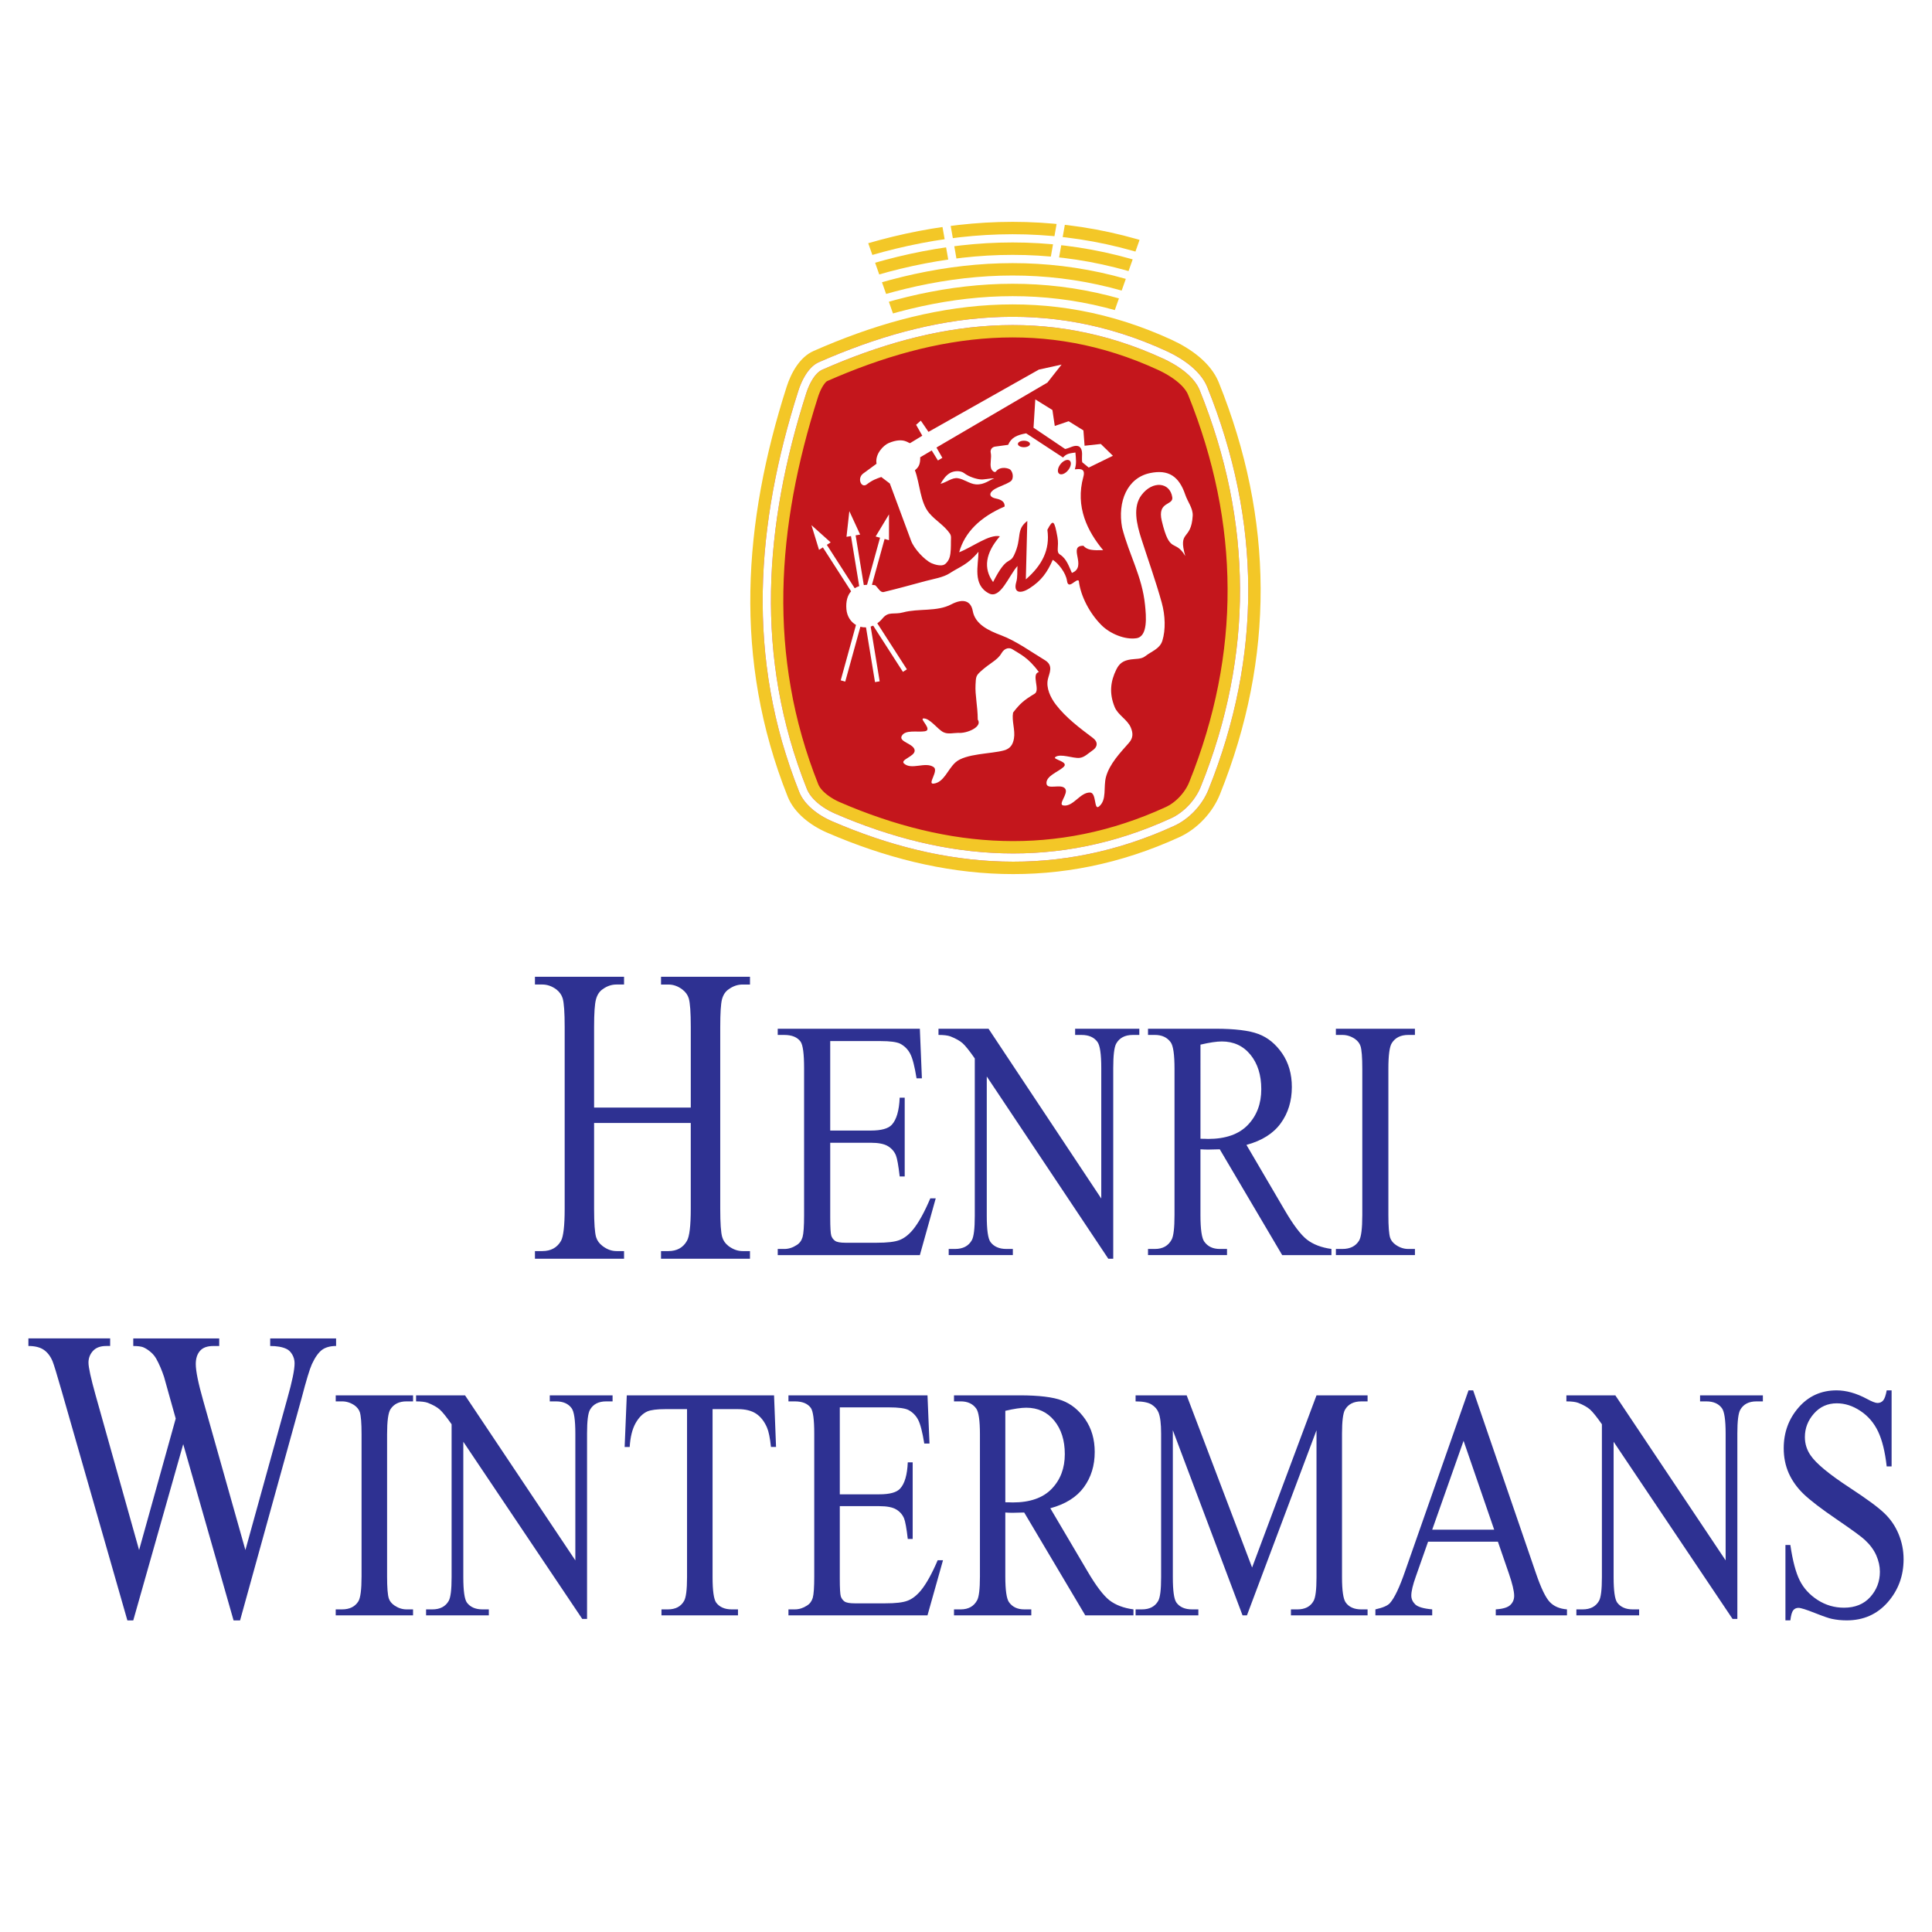 <?xml version="1.0" encoding="utf-8"?>
<!-- Generator: Adobe Illustrator 13.0.0, SVG Export Plug-In . SVG Version: 6.00 Build 14948)  -->
<!DOCTYPE svg PUBLIC "-//W3C//DTD SVG 1.0//EN" "http://www.w3.org/TR/2001/REC-SVG-20010904/DTD/svg10.dtd">
<svg version="1.0" id="Layer_1" xmlns="http://www.w3.org/2000/svg" xmlns:xlink="http://www.w3.org/1999/xlink" x="0px" y="0px"
	 width="192.756px" height="192.756px" viewBox="0 0 192.756 192.756" enable-background="new 0 0 192.756 192.756"
	 xml:space="preserve">
<g>
	<polygon fill-rule="evenodd" clip-rule="evenodd" fill="#FFFFFF" points="0,0 192.756,0 192.756,192.756 0,192.756 0,0 	"/>
	<path fill-rule="evenodd" clip-rule="evenodd" fill="#C4161C" d="M81.57,35.523c11.32-4.999,23.015-6.603,34.973-1.096
		c1.88,0.865,3.83,2.246,4.604,4.166c5.381,13.337,5.484,26.873,0.109,40.235c-0.714,1.774-2.208,3.37-3.946,4.167
		c-11.578,5.302-23.147,4.438-34.425-0.439c-1.591-0.688-3.195-1.898-3.837-3.508c-5.362-13.444-4.325-26.833-0.11-40.016
		C79.384,37.64,80.233,36.114,81.57,35.523L81.57,35.523z"/>
	<path fill-rule="evenodd" clip-rule="evenodd" fill="#F3C727" d="M87.035,25.435l1.069-0.299l1.259-0.321l1.265-0.291l1.272-0.261
		l1.281-0.231l1.067-0.164l-0.215-1.217l-1.056,0.162l-1.311,0.236l-1.3,0.266l-1.294,0.298l-1.286,0.328l-1.162,0.325
		L87.035,25.435L87.035,25.435z M95.065,23.76l0.702-0.089l1.302-0.13l1.312-0.095l1.319-0.057l1.322-0.02l1.329,0.019l1.333,0.06
		l1.339,0.099l0.179,0.019l0.215-1.219l-0.283-0.03l-1.376-0.102l-1.37-0.061l-1.365-0.02l-1.358,0.02l-1.354,0.059l-1.347,0.098
		l-1.335,0.133l-0.778,0.098L95.065,23.76L95.065,23.76z M106.023,23.654l0.341,0.036l1.344,0.183l1.348,0.227l1.349,0.271
		l1.35,0.316l1.348,0.36l0.18,0.054l0.411-1.167l-0.253-0.076l-1.386-0.371l-1.387-0.325l-1.387-0.279l-1.386-0.233l-1.382-0.188
		l-0.274-0.029L106.023,23.654L106.023,23.654z"/>
	<path fill-rule="evenodd" clip-rule="evenodd" fill="#F3C727" d="M87.721,27.381l0.914-0.256l1.213-0.309l1.218-0.28l1.224-0.251
		l1.23-0.221l1.086-0.167l-0.214-1.217l-1.075,0.165l-1.26,0.227l-1.252,0.257l-1.247,0.287l-1.241,0.316l-1.007,0.281
		L87.721,27.381L87.721,27.381z M95.423,25.79l0.576-0.073l1.247-0.125l1.254-0.091l1.26-0.055l1.263-0.018l1.269,0.018l1.271,0.056
		l1.276,0.095l0.005,0l0.215-1.22l-0.109-0.012l-1.313-0.097l-1.309-0.059l-1.305-0.019l-1.299,0.019l-1.295,0.056l-1.289,0.093
		l-1.28,0.128l-0.651,0.082L95.423,25.79L95.423,25.79z M105.665,25.686l0.452,0.048l1.28,0.175l1.284,0.216l1.285,0.259
		l1.286,0.301l1.286,0.344l0.057,0.018l0.412-1.167l-0.131-0.039l-1.323-0.354l-1.324-0.31l-1.324-0.266l-1.321-0.223l-1.318-0.18
		l-0.386-0.041L105.665,25.686L105.665,25.686z"/>
	<polygon fill-rule="evenodd" clip-rule="evenodd" fill="#F3C727" points="88.407,29.327 89.166,29.115 90.333,28.818 
		91.503,28.548 92.678,28.308 93.857,28.096 95.042,27.914 96.23,27.763 97.422,27.644 98.618,27.558 99.82,27.505 101.023,27.488 
		102.23,27.505 103.44,27.559 104.654,27.649 105.869,27.777 107.087,27.944 108.308,28.149 109.529,28.396 110.752,28.681 
		111.91,28.991 112.322,27.823 112.313,27.82 111.053,27.483 109.792,27.188 108.531,26.935 107.273,26.723 106.018,26.551 
		104.765,26.419 103.514,26.326 102.267,26.27 101.023,26.252 99.784,26.271 98.547,26.324 97.316,26.414 96.091,26.536 
		94.871,26.69 93.655,26.877 92.445,27.095 91.241,27.341 90.042,27.617 88.848,27.921 87.995,28.16 88.407,29.327 	"/>
	<polygon fill-rule="evenodd" clip-rule="evenodd" fill="#F3C727" points="89.092,31.273 89.697,31.104 90.818,30.819 91.94,30.561 
		93.067,30.33 94.196,30.126 95.328,29.953 96.462,29.809 97.599,29.696 98.737,29.613 99.88,29.564 101.023,29.547 102.17,29.563 
		103.318,29.614 104.469,29.7 105.622,29.822 106.777,29.979 107.934,30.174 109.092,30.407 110.251,30.679 111.225,30.938 
		111.636,29.77 110.552,29.48 109.354,29.2 108.157,28.959 106.963,28.758 105.771,28.595 104.58,28.47 103.392,28.381 
		102.206,28.329 101.023,28.312 99.844,28.329 98.666,28.38 97.493,28.465 96.323,28.582 95.156,28.729 93.993,28.908 
		92.834,29.117 91.678,29.353 90.527,29.619 89.378,29.911 88.681,30.105 89.092,31.273 	"/>
	<path fill-rule="evenodd" clip-rule="evenodd" fill="#2E3192" d="M59.275,110.504h9.644v-8.051c0-1.438-0.068-2.387-0.199-2.84
		c-0.104-0.348-0.318-0.645-0.643-0.893c-0.438-0.332-0.904-0.494-1.395-0.494h-0.731v-0.773h8.875v0.773H74.09
		c-0.486,0-0.951,0.154-1.39,0.475c-0.329,0.219-0.548,0.559-0.668,1.004c-0.115,0.453-0.173,1.367-0.173,2.748v18.156
		c0,1.422,0.062,2.365,0.198,2.818c0.1,0.346,0.309,0.643,0.627,0.891c0.449,0.334,0.919,0.504,1.405,0.504h0.736v0.764h-8.875
		v-0.764h0.731c0.846,0,1.468-0.34,1.854-1.02c0.256-0.439,0.382-1.51,0.382-3.193v-8.568h-9.644v8.568
		c0,1.422,0.068,2.365,0.199,2.818c0.105,0.346,0.319,0.643,0.648,0.891c0.439,0.334,0.898,0.504,1.39,0.504h0.752v0.764h-8.891
		v-0.764h0.731c0.857,0,1.479-0.34,1.87-1.02c0.24-0.439,0.365-1.51,0.365-3.193v-18.156c0-1.438-0.067-2.387-0.198-2.84
		c-0.104-0.348-0.313-0.645-0.627-0.893c-0.449-0.332-0.919-0.494-1.41-0.494h-0.731v-0.773h8.891v0.773h-0.752
		c-0.491,0-0.951,0.154-1.39,0.475c-0.319,0.219-0.538,0.559-0.658,1.004c-0.126,0.453-0.189,1.367-0.189,2.748V110.504
		L59.275,110.504z"/>
	<path fill-rule="evenodd" clip-rule="evenodd" fill="#2E3192" d="M82.831,103.869v8.926h4.042c1.051,0,1.75-0.193,2.102-0.578
		c0.473-0.514,0.732-1.412,0.788-2.701h0.5v7.861h-0.5c-0.125-1.098-0.255-1.803-0.38-2.115c-0.162-0.385-0.431-0.693-0.801-0.914
		c-0.371-0.223-0.94-0.336-1.708-0.336h-4.042v7.447c0,1,0.037,1.609,0.106,1.826c0.074,0.215,0.199,0.385,0.38,0.516
		c0.18,0.125,0.528,0.188,1.033,0.188h3.121c1.037,0,1.796-0.084,2.264-0.266c0.472-0.178,0.922-0.523,1.357-1.047
		c0.56-0.688,1.134-1.729,1.723-3.115h0.542l-1.583,5.662h-14.18v-0.613h0.652c0.431,0,0.843-0.131,1.232-0.387
		c0.292-0.176,0.486-0.443,0.592-0.797c0.102-0.357,0.153-1.086,0.153-2.182V106.57c0-1.432-0.116-2.312-0.352-2.648
		c-0.324-0.443-0.866-0.666-1.626-0.666h-0.652v-0.619h14.18l0.204,4.945h-0.533c-0.19-1.188-0.398-2-0.63-2.443
		c-0.231-0.445-0.569-0.785-1.023-1.02c-0.361-0.164-1-0.25-1.913-0.25H82.831L82.831,103.869z M93.634,102.637h4.992l11.248,16.941
		v-13.025c0-1.387-0.13-2.256-0.38-2.598c-0.338-0.465-0.865-0.699-1.588-0.699h-0.64v-0.619h6.404v0.619h-0.652
		c-0.778,0-1.329,0.291-1.653,0.863c-0.199,0.359-0.297,1.166-0.297,2.434v19.033h-0.49L98.45,107.4v13.912
		c0,1.387,0.12,2.25,0.365,2.598c0.343,0.465,0.876,0.699,1.589,0.699h0.648v0.613h-6.4v-0.613h0.634
		c0.788,0,1.343-0.291,1.672-0.871c0.199-0.352,0.296-1.164,0.296-2.426v-15.709c-0.533-0.768-0.94-1.273-1.213-1.518
		c-0.278-0.244-0.681-0.471-1.213-0.682c-0.264-0.098-0.663-0.148-1.195-0.148V102.637L93.634,102.637z M132.838,125.223h-4.913
		l-6.229-10.557c-0.458,0.018-0.833,0.027-1.125,0.027c-0.116,0-0.241,0-0.38-0.006c-0.135-0.004-0.273-0.01-0.422-0.021v6.561
		c0,1.422,0.13,2.303,0.38,2.648c0.348,0.49,0.861,0.734,1.547,0.734h0.723v0.613h-7.882v-0.613h0.69
		c0.777,0,1.333-0.312,1.667-0.934c0.189-0.346,0.287-1.166,0.287-2.449v-14.594c0-1.422-0.13-2.303-0.38-2.643
		c-0.353-0.49-0.88-0.734-1.574-0.734h-0.69v-0.619h6.701c1.954,0,3.395,0.176,4.32,0.529c0.926,0.346,1.713,0.988,2.361,1.926
		c0.645,0.943,0.968,2.059,0.968,3.361c0,1.387-0.365,2.592-1.106,3.615c-0.736,1.018-1.875,1.738-3.423,2.16l3.798,6.48
		c0.866,1.49,1.616,2.479,2.236,2.967c0.626,0.484,1.441,0.797,2.445,0.934V125.223L132.838,125.223z M119.77,113.613
		c0.177,0,0.325,0,0.449,0.006c0.125,0.006,0.232,0.012,0.311,0.012c1.755,0,3.08-0.467,3.969-1.398
		c0.894-0.932,1.339-2.121,1.339-3.564c0-1.41-0.361-2.559-1.079-3.439s-1.672-1.324-2.857-1.324c-0.523,0-1.232,0.107-2.131,0.318
		V113.613L119.77,113.613z M141.169,124.609v0.613h-7.887v-0.613h0.653c0.759,0,1.311-0.273,1.653-0.82
		c0.218-0.352,0.329-1.209,0.329-2.562v-14.594c0-1.143-0.061-1.898-0.177-2.262c-0.093-0.279-0.277-0.518-0.556-0.717
		c-0.397-0.268-0.815-0.398-1.25-0.398h-0.653v-0.619h7.887v0.619h-0.667c-0.75,0-1.297,0.273-1.639,0.812
		c-0.228,0.359-0.343,1.211-0.343,2.564v14.594c0,1.143,0.06,1.898,0.176,2.262c0.093,0.279,0.282,0.518,0.569,0.717
		c0.389,0.268,0.801,0.404,1.236,0.404H141.169L141.169,124.609z"/>
	<path fill-rule="evenodd" clip-rule="evenodd" fill="#2E3192" d="M33.532,133.533v0.756c-0.571,0-1.037,0.125-1.397,0.381
		c-0.354,0.264-0.699,0.74-1.02,1.439c-0.216,0.479-0.56,1.605-1.026,3.393l-6.137,22.164h-0.649l-5.023-17.582l-4.984,17.582
		h-0.588L6.167,138.83c-0.487-1.703-0.798-2.713-0.926-3.025c-0.216-0.512-0.515-0.893-0.887-1.143
		c-0.372-0.248-0.881-0.373-1.52-0.373v-0.756h8.156v0.756h-0.388c-0.577,0-1.014,0.158-1.319,0.484
		c-0.3,0.326-0.455,0.721-0.455,1.176c0,0.471,0.238,1.564,0.715,3.268l4.335,15.43l3.654-13.117l-0.649-2.312l-0.516-1.848
		c-0.227-0.678-0.482-1.273-0.765-1.785c-0.144-0.256-0.316-0.471-0.521-0.65c-0.272-0.244-0.543-0.416-0.809-0.527
		c-0.211-0.076-0.533-0.117-0.976-0.117v-0.756h8.576v0.756h-0.587c-0.604,0-1.048,0.158-1.33,0.484
		c-0.283,0.326-0.422,0.762-0.422,1.314c0,0.693,0.244,1.898,0.732,3.615l4.219,14.943l4.192-15.145
		c0.476-1.684,0.715-2.84,0.715-3.49c0-0.311-0.078-0.602-0.233-0.871c-0.161-0.271-0.355-0.465-0.593-0.568
		c-0.41-0.193-0.948-0.283-1.608-0.283v-0.756H33.532L33.532,133.533z"/>
	<path fill-rule="evenodd" clip-rule="evenodd" fill="#2E3192" d="M41.21,160.568v0.596h-7.715v-0.596h0.638
		c0.744,0,1.283-0.266,1.618-0.797c0.213-0.342,0.322-1.176,0.322-2.49v-14.184c0-1.109-0.059-1.846-0.172-2.199
		c-0.09-0.27-0.271-0.502-0.543-0.695c-0.39-0.26-0.797-0.387-1.224-0.387h-0.638v-0.602h7.715v0.602h-0.652
		c-0.734,0-1.269,0.266-1.604,0.789c-0.222,0.35-0.335,1.178-0.335,2.492v14.184c0,1.109,0.059,1.844,0.172,2.197
		c0.09,0.271,0.277,0.504,0.557,0.697c0.38,0.26,0.784,0.393,1.21,0.393H41.21L41.21,160.568z M41.514,139.215h4.884l11.004,16.463
		v-12.656c0-1.35-0.127-2.195-0.372-2.525c-0.331-0.453-0.847-0.68-1.554-0.68h-0.625v-0.602h6.266v0.602h-0.639
		c-0.762,0-1.301,0.281-1.618,0.84c-0.195,0.348-0.29,1.133-0.29,2.365v18.496h-0.48l-11.865-17.674v13.52
		c0,1.348,0.118,2.188,0.357,2.525c0.336,0.451,0.856,0.68,1.555,0.68h0.634v0.596H42.51v-0.596h0.621
		c0.77,0,1.313-0.283,1.635-0.846c0.195-0.344,0.29-1.133,0.29-2.359v-15.266c-0.521-0.746-0.919-1.236-1.188-1.475
		c-0.271-0.238-0.666-0.459-1.187-0.664c-0.258-0.094-0.648-0.143-1.169-0.143V139.215L41.514,139.215z M77.227,139.215l0.199,5.148
		h-0.507c-0.095-0.906-0.227-1.553-0.399-1.945c-0.271-0.623-0.639-1.082-1.092-1.381c-0.458-0.299-1.055-0.447-1.798-0.447h-2.537
		v16.773c0,1.348,0.122,2.188,0.357,2.525c0.335,0.451,0.856,0.68,1.554,0.68h0.625v0.596h-7.634v-0.596h0.639
		c0.761,0,1.3-0.283,1.617-0.846c0.195-0.344,0.295-1.133,0.295-2.359V140.59h-2.166c-0.837,0-1.436,0.078-1.79,0.227
		c-0.461,0.205-0.856,0.602-1.182,1.182c-0.326,0.586-0.521,1.371-0.584,2.365h-0.503l0.213-5.148H77.227L77.227,139.215z
		 M83.787,140.414v8.674h3.955c1.029,0,1.712-0.189,2.057-0.564c0.462-0.496,0.715-1.369,0.77-2.625h0.489v7.641h-0.489
		c-0.123-1.064-0.249-1.75-0.372-2.055c-0.159-0.375-0.421-0.674-0.784-0.889c-0.363-0.217-0.92-0.326-1.672-0.326h-3.955v7.238
		c0,0.971,0.036,1.562,0.104,1.773c0.073,0.209,0.195,0.375,0.372,0.502c0.177,0.121,0.517,0.182,1.011,0.182h3.053
		c1.015,0,1.757-0.082,2.215-0.26c0.462-0.17,0.902-0.508,1.328-1.016c0.548-0.668,1.11-1.68,1.685-3.027h0.53l-1.549,5.502H78.664
		v-0.596h0.639c0.421,0,0.825-0.127,1.205-0.377c0.285-0.172,0.476-0.43,0.58-0.773c0.1-0.348,0.149-1.055,0.149-2.121v-14.26
		c0-1.393-0.113-2.248-0.344-2.574c-0.317-0.432-0.847-0.646-1.59-0.646h-0.639v-0.602h13.872l0.199,4.805h-0.521
		c-0.186-1.154-0.39-1.943-0.616-2.375c-0.227-0.43-0.557-0.762-1.001-0.988c-0.354-0.16-0.979-0.242-1.871-0.242H83.787
		L83.787,140.414z M113.086,161.164h-4.808l-6.093-10.26c-0.449,0.018-0.815,0.027-1.101,0.027c-0.113,0-0.236,0-0.372-0.004
		c-0.132-0.006-0.268-0.012-0.412-0.023v6.377c0,1.381,0.127,2.236,0.371,2.574c0.34,0.475,0.843,0.713,1.514,0.713h0.707v0.596
		h-7.711v-0.596h0.675c0.762,0,1.305-0.305,1.631-0.906c0.186-0.338,0.282-1.133,0.282-2.381v-14.184
		c0-1.381-0.127-2.236-0.372-2.568c-0.344-0.475-0.86-0.713-1.541-0.713h-0.675v-0.602h6.555c1.912,0,3.321,0.17,4.227,0.512
		c0.906,0.338,1.677,0.963,2.312,1.875c0.63,0.916,0.946,2,0.946,3.264c0,1.35-0.357,2.52-1.083,3.516
		c-0.72,0.988-1.834,1.689-3.348,2.098l3.715,6.299c0.848,1.447,1.581,2.408,2.188,2.885c0.612,0.469,1.409,0.773,2.393,0.906
		V161.164L113.086,161.164z M100.301,149.883c0.172,0,0.317,0,0.439,0.006s0.227,0.01,0.303,0.01c1.718,0,3.014-0.453,3.883-1.357
		c0.875-0.906,1.31-2.062,1.31-3.465c0-1.371-0.353-2.486-1.056-3.344c-0.702-0.855-1.636-1.285-2.795-1.285
		c-0.512,0-1.205,0.104-2.084,0.309V149.883L100.301,149.883z M123.968,161.164l-6.954-18.469v14.668
		c0,1.348,0.117,2.188,0.357,2.525c0.326,0.451,0.848,0.68,1.555,0.68h0.634v0.596h-6.261v-0.596h0.634
		c0.761,0,1.301-0.283,1.622-0.846c0.195-0.344,0.29-1.133,0.29-2.359v-14.342c0-0.973-0.086-1.676-0.263-2.105
		c-0.127-0.314-0.354-0.574-0.685-0.785c-0.335-0.209-0.865-0.314-1.599-0.314v-0.602h5.097l6.527,17.176l6.425-17.176h5.097v0.602
		h-0.625c-0.771,0-1.314,0.281-1.632,0.84c-0.193,0.348-0.294,1.133-0.294,2.365v14.342c0,1.348,0.127,2.188,0.376,2.525
		c0.326,0.451,0.843,0.68,1.55,0.68h0.625v0.596h-7.647v-0.596h0.639c0.771,0,1.31-0.283,1.622-0.846
		c0.195-0.344,0.29-1.133,0.29-2.359v-14.668l-6.94,18.469H123.968L123.968,161.164z M149.447,153.816h-6.968l-1.219,3.465
		c-0.304,0.85-0.454,1.484-0.454,1.91c0,0.332,0.132,0.625,0.391,0.879c0.263,0.254,0.824,0.42,1.694,0.498v0.596h-5.668v-0.596
		c0.752-0.166,1.236-0.377,1.459-0.637c0.453-0.514,0.951-1.568,1.499-3.154l6.334-18.061h0.462l6.266,18.254
		c0.503,1.471,0.961,2.42,1.373,2.857c0.412,0.436,0.987,0.684,1.721,0.74v0.596h-7.104v-0.596c0.716-0.045,1.201-0.193,1.455-0.443
		c0.253-0.242,0.38-0.547,0.38-0.906c0-0.475-0.181-1.221-0.534-2.248L149.447,153.816L149.447,153.816z M149.075,152.617
		l-3.054-8.867l-3.13,8.867H149.075L149.075,152.617z M156.279,139.215h4.883l11.005,16.463v-12.656c0-1.35-0.127-2.195-0.371-2.525
		c-0.331-0.453-0.848-0.68-1.555-0.68h-0.625v-0.602h6.266v0.602h-0.639c-0.762,0-1.301,0.281-1.618,0.84
		c-0.194,0.348-0.289,1.133-0.289,2.365v18.496h-0.48l-11.865-17.674v13.52c0,1.348,0.118,2.188,0.357,2.525
		c0.336,0.451,0.856,0.68,1.555,0.68h0.634v0.596h-6.261v-0.596h0.621c0.77,0,1.312-0.283,1.635-0.846
		c0.195-0.344,0.29-1.133,0.29-2.359v-15.266c-0.521-0.746-0.92-1.236-1.187-1.475c-0.272-0.238-0.666-0.459-1.187-0.664
		c-0.259-0.094-0.648-0.143-1.169-0.143V139.215L156.279,139.215z M188.726,138.717v7.59h-0.489
		c-0.163-1.457-0.448-2.617-0.856-3.479c-0.412-0.867-1.001-1.553-1.763-2.057c-0.761-0.508-1.545-0.762-2.36-0.762
		c-0.919,0-1.681,0.342-2.283,1.027s-0.901,1.465-0.901,2.338c0,0.668,0.19,1.281,0.571,1.828c0.548,0.812,1.853,1.889,3.914,3.236
		c1.681,1.1,2.831,1.945,3.443,2.537c0.616,0.586,1.092,1.281,1.422,2.078c0.331,0.801,0.498,1.635,0.498,2.508
		c0,1.662-0.529,3.094-1.585,4.299c-1.061,1.203-2.419,1.805-4.082,1.805c-0.525,0-1.015-0.049-1.477-0.148
		c-0.272-0.049-0.843-0.248-1.703-0.586c-0.861-0.342-1.409-0.514-1.641-0.514c-0.222,0-0.395,0.084-0.525,0.244
		c-0.127,0.16-0.223,0.496-0.285,1.004h-0.49v-7.523h0.49c0.23,1.574,0.543,2.752,0.934,3.535c0.389,0.779,0.982,1.432,1.784,1.951
		c0.798,0.514,1.676,0.773,2.633,0.773c1.104,0,1.979-0.354,2.623-1.066c0.639-0.713,0.96-1.553,0.96-2.525
		c0-0.541-0.122-1.082-0.362-1.635c-0.245-0.553-0.625-1.062-1.138-1.537c-0.344-0.326-1.286-1.01-2.826-2.064
		c-1.541-1.051-2.633-1.891-3.285-2.516c-0.652-0.629-1.142-1.32-1.481-2.07c-0.335-0.758-0.503-1.592-0.503-2.498
		c0-1.574,0.494-2.928,1.486-4.066s2.252-1.707,3.783-1.707c0.955,0,1.971,0.281,3.039,0.855c0.494,0.271,0.848,0.404,1.047,0.404
		c0.231,0,0.421-0.082,0.566-0.25c0.145-0.17,0.263-0.508,0.354-1.01H188.726L188.726,138.717z"/>
	<path fill-rule="evenodd" clip-rule="evenodd" fill="#F3C727" d="M81.685,36.142l1.046-0.451l1.068-0.439l1.069-0.417l1.07-0.396
		l1.071-0.372l1.072-0.349l1.073-0.324l1.074-0.299l1.075-0.274l1.076-0.248l1.077-0.221l1.078-0.194l1.079-0.166l1.08-0.137
		l1.082-0.107l1.081-0.078l1.083-0.047l1.085-0.016l1.085,0.016l1.087,0.048l1.089,0.082l1.09,0.115l1.091,0.149l1.093,0.184
		l1.096,0.22l1.097,0.256l1.099,0.294l1.101,0.332l1.104,0.37l1.105,0.41l1.107,0.451l1.11,0.491l0.329,0.157l0.329,0.168
		l0.326,0.179l0.32,0.189l0.313,0.199l0.304,0.208l0.292,0.218l0.279,0.226l0.265,0.234l0.248,0.242l0.229,0.249l0.211,0.254
		l0.189,0.26l0.168,0.266l0.146,0.27l0.13,0.292l0.484,1.237l0.459,1.253l0.427,1.254l0.396,1.254l0.365,1.255l0.333,1.254
		l0.303,1.255l0.271,1.255l0.24,1.256l0.209,1.256l0.177,1.256l0.146,1.256l0.115,1.256l0.083,1.256l0.052,1.257l0.021,1.256
		l-0.01,1.257l-0.042,1.256l-0.074,1.257l-0.105,1.256l-0.137,1.257l-0.168,1.256l-0.2,1.257l-0.232,1.256l-0.264,1.257
		l-0.295,1.255l-0.328,1.256l-0.359,1.255l-0.392,1.255l-0.424,1.255l-0.456,1.255l-0.485,1.246l-0.125,0.289l-0.137,0.277
		l-0.152,0.275l-0.167,0.27l-0.181,0.265l-0.193,0.257l-0.206,0.249l-0.218,0.241l-0.228,0.231l-0.236,0.219l-0.245,0.206
		l-0.253,0.194l-0.259,0.181l-0.264,0.165l-0.269,0.149l-0.279,0.137l-1.07,0.473l-1.076,0.44l-1.075,0.405l-1.075,0.37
		l-1.074,0.335l-1.073,0.301l-1.072,0.268l-1.072,0.234l-1.071,0.202l-1.07,0.17l-1.069,0.138l-1.07,0.106l-1.068,0.076
		l-1.068,0.045l-1.067,0.014l-1.067-0.016l-1.067-0.044l-1.066-0.074l-1.065-0.103l-1.066-0.131l-1.065-0.16l-1.065-0.187
		l-1.065-0.214l-1.064-0.242l-1.063-0.268l-1.063-0.295l-1.062-0.32l-1.062-0.347l-1.061-0.372l-1.061-0.397l-1.059-0.421
		l-1.055-0.444l-0.27-0.122l-0.265-0.131l-0.262-0.141l-0.258-0.151l-0.251-0.161l-0.244-0.17l-0.234-0.178l-0.224-0.185
		l-0.21-0.192l-0.198-0.199l-0.184-0.204l-0.167-0.208l-0.151-0.213l-0.134-0.215l-0.116-0.218l-0.104-0.236l-0.477-1.244
		l-0.446-1.257l-0.41-1.256L78.023,74l-0.338-1.255L77.38,71.49l-0.271-1.254l-0.237-1.253l-0.205-1.253l-0.172-1.253l-0.142-1.252
		l-0.11-1.252l-0.08-1.252l-0.05-1.251l-0.021-1.251l0.008-1.251l0.036-1.25l0.063-1.25l0.09-1.25l0.116-1.25l0.143-1.25l0.167-1.25
		l0.192-1.25l0.216-1.25l0.24-1.249l0.263-1.25l0.285-1.249l0.307-1.248l0.329-1.248l0.349-1.247l0.369-1.248l0.387-1.241
		l0.08-0.237l0.086-0.233l0.095-0.233l0.103-0.229l0.11-0.224l0.117-0.217l0.124-0.208l0.129-0.197l0.135-0.185l0.14-0.171
		l0.144-0.158l0.146-0.141l0.149-0.125l0.15-0.108l0.151-0.092L81.685,36.142L81.685,36.142z M81.165,35.021
		c11.565-5.108,23.512-6.746,35.729-1.12c1.92,0.884,3.913,2.295,4.703,4.256c5.497,13.625,5.604,27.453,0.112,41.104
		c-0.729,1.813-2.255,3.442-4.031,4.256c-11.828,5.417-23.647,4.535-35.169-0.448c-1.625-0.703-3.264-1.94-3.919-3.584
		c-5.478-13.735-4.419-27.412-0.112-40.88C78.932,37.183,79.799,35.624,81.165,35.021L81.165,35.021z"/>
	<path fill-rule="evenodd" clip-rule="evenodd" fill="#F3C727" d="M82.551,38.01l0.979-0.422l1.035-0.426l1.034-0.404l1.033-0.382
		l1.032-0.358l1.032-0.336l1.031-0.312l1.03-0.287l1.03-0.263l1.028-0.236l1.029-0.211l1.027-0.185l1.027-0.157l1.026-0.13
		l1.026-0.102l1.024-0.074L100,33.68l1.024-0.015l1.024,0.015l1.025,0.045l1.026,0.077l1.026,0.108l1.028,0.141l1.029,0.173
		l1.032,0.208l1.033,0.242l1.036,0.277l1.039,0.313l1.043,0.35l1.045,0.387l1.05,0.427l1.055,0.466l0.276,0.132l0.276,0.142
		l0.272,0.149l0.264,0.156l0.253,0.161l0.241,0.167l0.228,0.169l0.211,0.171l0.194,0.171l0.174,0.169l0.154,0.167l0.135,0.163
		l0.113,0.155l0.094,0.148l0.076,0.14l0.079,0.177l0.457,1.169l0.443,1.21l0.412,1.21l0.382,1.209l0.352,1.21l0.321,1.208
		l0.291,1.208l0.261,1.208l0.231,1.207l0.2,1.206l0.17,1.207l0.141,1.206l0.11,1.206l0.08,1.205l0.05,1.206l0.02,1.205l-0.01,1.206
		l-0.04,1.204l-0.071,1.206l-0.101,1.205l-0.132,1.207l-0.161,1.205l-0.192,1.207l-0.223,1.207l-0.254,1.208l-0.284,1.208
		l-0.315,1.208l-0.346,1.208l-0.377,1.21l-0.409,1.209l-0.439,1.21l-0.465,1.191l-0.088,0.207l-0.093,0.187l-0.104,0.188
		l-0.116,0.188l-0.129,0.188l-0.138,0.183l-0.146,0.178l-0.156,0.173l-0.163,0.166l-0.168,0.155l-0.171,0.145l-0.178,0.136
		l-0.178,0.125l-0.177,0.11l-0.176,0.097l-0.193,0.095l-1.007,0.445l-1.023,0.418l-1.021,0.384l-1.021,0.35l-1.017,0.318
		l-1.016,0.285l-1.015,0.253l-1.014,0.222l-1.012,0.191l-1.012,0.16l-1.011,0.13l-1.01,0.101l-1.01,0.071l-1.01,0.042l-1.01,0.014
		l-1.011-0.015l-1.011-0.042l-1.01-0.07l-1.012-0.098l-1.012-0.125l-1.013-0.152L94,83.235l-1.015-0.205l-1.016-0.231l-1.017-0.256
		l-1.017-0.283l-1.018-0.307l-1.019-0.333l-1.021-0.357l-1.02-0.381l-1.021-0.406l-1.011-0.426l-0.212-0.096l-0.201-0.099
		l-0.196-0.106l-0.192-0.113l-0.186-0.118l-0.177-0.124l-0.166-0.125l-0.152-0.126l-0.139-0.126l-0.126-0.126l-0.11-0.122
		l-0.093-0.116l-0.078-0.11l-0.063-0.102l-0.049-0.092l-0.054-0.122l-0.449-1.17l-0.429-1.208l-0.393-1.206l-0.359-1.205
		l-0.325-1.204l-0.292-1.204l-0.26-1.203L78.9,68.625l-0.196-1.201l-0.166-1.203l-0.136-1.202l-0.106-1.203l-0.077-1.202
		l-0.048-1.204l-0.021-1.204l0.007-1.205l0.035-1.205l0.061-1.206l0.087-1.207l0.112-1.208l0.138-1.209l0.162-1.21l0.187-1.211
		l0.209-1.212l0.232-1.212l0.256-1.214l0.277-1.215l0.299-1.215l0.32-1.216l0.341-1.217l0.36-1.218l0.376-1.206l0.062-0.184
		l0.065-0.174l0.069-0.171l0.072-0.161l0.077-0.155l0.079-0.146l0.079-0.132l0.077-0.117l0.072-0.099l0.067-0.083l0.061-0.067
		l0.049-0.046l0.037-0.031l0.023-0.016l0.006-0.004L82.551,38.01L82.551,38.01z M82.031,36.889l1.019-0.439l1.055-0.434l1.055-0.412
		l1.055-0.39l1.056-0.367l1.056-0.343l1.057-0.32l1.057-0.294l1.057-0.269l1.057-0.244l1.058-0.217l1.058-0.19l1.058-0.163
		l1.059-0.134l1.06-0.105l1.059-0.076l1.06-0.046l1.061-0.016l1.062,0.015l1.062,0.047l1.063,0.08l1.064,0.112l1.066,0.146
		l1.067,0.18l1.07,0.215l1.071,0.251l1.073,0.287l1.076,0.324l1.079,0.362l1.081,0.401l1.085,0.441l1.088,0.481l0.309,0.147
		l0.308,0.158l0.305,0.167l0.298,0.175l0.289,0.184l0.278,0.191l0.267,0.198l0.252,0.204l0.236,0.209l0.218,0.213l0.2,0.216
		l0.18,0.218l0.16,0.218l0.138,0.218l0.118,0.219l0.11,0.245l0.474,1.21l0.451,1.236l0.422,1.237l0.391,1.236l0.359,1.237
		l0.329,1.236l0.298,1.236l0.267,1.237l0.236,1.236l0.205,1.236l0.175,1.237l0.144,1.236L123.562,55l0.082,1.235l0.051,1.237
		l0.021,1.236l-0.01,1.236l-0.042,1.236l-0.072,1.236l-0.104,1.236l-0.135,1.237l-0.166,1.236l-0.196,1.237l-0.229,1.236
		l-0.26,1.237l-0.291,1.236l-0.322,1.237l-0.354,1.237l-0.386,1.237l-0.418,1.237l-0.449,1.237l-0.478,1.224l-0.11,0.255
		l-0.118,0.241l-0.133,0.24l-0.147,0.237l-0.16,0.235l-0.171,0.228l-0.182,0.221l-0.193,0.214l-0.202,0.205l-0.209,0.193
		l-0.215,0.182l-0.223,0.17l-0.228,0.158l-0.229,0.143l-0.23,0.128l-0.245,0.12l-1.045,0.461l-1.056,0.431l-1.054,0.396
		l-1.053,0.362l-1.052,0.329l-1.05,0.295l-1.049,0.261l-1.049,0.229l-1.048,0.198l-1.047,0.166l-1.046,0.135l-1.046,0.104
		l-1.045,0.074l-1.045,0.043l-1.045,0.014l-1.045-0.015l-1.044-0.043l-1.044-0.073l-1.044-0.101l-1.044-0.129l-1.044-0.156
		l-1.044-0.184l-1.045-0.211L91.682,84l-1.044-0.264l-1.045-0.29l-1.044-0.315l-1.045-0.341l-1.045-0.366l-1.044-0.391l-1.044-0.415
		l-1.037-0.437l-0.247-0.112l-0.239-0.118l-0.236-0.127l-0.231-0.136l-0.225-0.144l-0.217-0.151l-0.207-0.156l-0.195-0.162
		l-0.182-0.166l-0.169-0.17l-0.154-0.171l-0.138-0.172l-0.122-0.171l-0.105-0.17l-0.089-0.168l-0.084-0.19l-0.466-1.214
		l-0.439-1.237l-0.403-1.236l-0.369-1.236l-0.333-1.234l-0.3-1.234l-0.266-1.234l-0.234-1.233l-0.201-1.232l-0.17-1.232
		l-0.139-1.233l-0.108-1.232l-0.079-1.232l-0.049-1.232l-0.021-1.232l0.007-1.233l0.035-1.232l0.062-1.233l0.089-1.233l0.115-1.233
		l0.141-1.233l0.165-1.234l0.19-1.234l0.213-1.235l0.237-1.234l0.26-1.235l0.282-1.235l0.304-1.235l0.325-1.235l0.346-1.235
		l0.366-1.235l0.382-1.227l0.073-0.215l0.078-0.209l0.085-0.208l0.09-0.202l0.097-0.196l0.102-0.188l0.105-0.178l0.108-0.165
		l0.11-0.15l0.11-0.136l0.111-0.121l0.107-0.103l0.104-0.088l0.1-0.072l0.093-0.057L82.031,36.889L82.031,36.889z"/>
	<path fill-rule="evenodd" clip-rule="evenodd" fill="#FFFFFF" d="M82.031,36.889l1.019-0.439l1.055-0.434l1.055-0.412l1.055-0.39
		l1.056-0.367l1.056-0.343l1.057-0.32l1.057-0.294l1.057-0.269l1.057-0.244l1.058-0.217l1.058-0.19l1.058-0.163l1.059-0.134
		l1.06-0.105l1.059-0.076l1.06-0.046l1.061-0.016l1.062,0.015l1.062,0.047l1.063,0.08l1.064,0.112l1.066,0.146l1.067,0.18
		l1.07,0.215l1.071,0.251l1.073,0.287l1.076,0.324l1.079,0.362l1.081,0.401l1.085,0.441l1.088,0.481l0.309,0.147l0.308,0.158
		l0.305,0.167l0.298,0.175l0.289,0.184l0.278,0.191l0.267,0.198l0.252,0.204l0.236,0.209l0.218,0.213l0.2,0.216l0.18,0.218
		l0.16,0.218l0.138,0.218l0.118,0.219l0.11,0.245l0.474,1.21l0.451,1.236l0.422,1.237l0.391,1.236l0.359,1.237l0.329,1.236
		l0.298,1.236l0.267,1.237l0.236,1.236l0.205,1.236l0.175,1.237l0.144,1.236L123.562,55l0.082,1.235l0.051,1.237l0.021,1.236
		l-0.01,1.236l-0.042,1.236l-0.072,1.236l-0.104,1.236l-0.135,1.237l-0.166,1.236l-0.196,1.237l-0.229,1.236l-0.26,1.237
		l-0.291,1.236l-0.322,1.237l-0.354,1.237l-0.386,1.237l-0.418,1.237l-0.449,1.237l-0.478,1.224l-0.11,0.255l-0.118,0.241
		l-0.133,0.24l-0.147,0.237l-0.16,0.235l-0.171,0.228l-0.182,0.221l-0.193,0.214l-0.202,0.205l-0.209,0.193l-0.215,0.182
		l-0.223,0.17l-0.228,0.158l-0.229,0.143l-0.23,0.128l-0.245,0.12l-1.045,0.461l-1.056,0.431l-1.054,0.396l-1.053,0.362
		l-1.052,0.329l-1.05,0.295l-1.049,0.261l-1.049,0.229l-1.048,0.198l-1.047,0.166l-1.046,0.135l-1.046,0.104l-1.045,0.074
		l-1.045,0.043l-1.045,0.014l-1.045-0.015l-1.044-0.043l-1.044-0.073l-1.044-0.101l-1.044-0.129l-1.044-0.156l-1.044-0.184
		l-1.045-0.211L91.682,84l-1.044-0.264l-1.045-0.29l-1.044-0.315l-1.045-0.341l-1.045-0.366l-1.044-0.391l-1.044-0.415l-1.037-0.437
		l-0.247-0.112l-0.239-0.118l-0.236-0.127l-0.231-0.136l-0.225-0.144l-0.217-0.151l-0.207-0.156l-0.195-0.162l-0.182-0.166
		l-0.169-0.17l-0.154-0.171l-0.138-0.172l-0.122-0.171l-0.105-0.17l-0.089-0.168l-0.084-0.19l-0.466-1.214l-0.439-1.237
		l-0.403-1.236l-0.369-1.236l-0.333-1.234l-0.3-1.234l-0.266-1.234l-0.234-1.233l-0.201-1.232l-0.17-1.232l-0.139-1.233
		l-0.108-1.232l-0.079-1.232l-0.049-1.232l-0.021-1.232l0.007-1.233l0.035-1.232l0.062-1.233l0.089-1.233l0.115-1.233l0.141-1.233
		l0.165-1.234l0.19-1.234l0.213-1.235l0.237-1.234l0.26-1.235l0.282-1.235l0.304-1.235l0.325-1.235l0.346-1.235l0.366-1.235
		l0.382-1.227l0.073-0.215l0.078-0.209l0.085-0.208l0.09-0.202l0.097-0.196l0.102-0.188l0.105-0.178l0.108-0.165l0.11-0.15
		l0.11-0.136l0.111-0.121l0.107-0.103l0.104-0.088l0.1-0.072l0.093-0.057L82.031,36.889L82.031,36.889z M81.685,36.142l1.046-0.451
		l1.068-0.439l1.069-0.417l1.07-0.396l1.071-0.372l1.072-0.349l1.073-0.324l1.074-0.299l1.075-0.274l1.076-0.248l1.077-0.221
		l1.078-0.194l1.079-0.166l1.08-0.137l1.082-0.107l1.081-0.078l1.083-0.047l1.085-0.016l1.085,0.016l1.087,0.048l1.089,0.082
		l1.09,0.115l1.091,0.149l1.093,0.184l1.096,0.22l1.097,0.256l1.099,0.294l1.101,0.332l1.104,0.37l1.105,0.41l1.107,0.451
		l1.11,0.491l0.329,0.157l0.329,0.168l0.326,0.179l0.32,0.189l0.313,0.199l0.304,0.208l0.292,0.218l0.279,0.226l0.265,0.234
		l0.248,0.242l0.229,0.249l0.211,0.254l0.189,0.26l0.168,0.266l0.146,0.27l0.13,0.292l0.484,1.237l0.459,1.253l0.427,1.254
		l0.396,1.254l0.365,1.255l0.333,1.254l0.303,1.255l0.271,1.255l0.24,1.256l0.209,1.256l0.177,1.256l0.146,1.256l0.115,1.256
		l0.083,1.256l0.052,1.257l0.021,1.256l-0.01,1.257l-0.042,1.256l-0.074,1.257l-0.105,1.256l-0.137,1.257l-0.168,1.256l-0.2,1.257
		l-0.232,1.256l-0.264,1.257l-0.295,1.255l-0.328,1.256l-0.359,1.255l-0.392,1.255l-0.424,1.255l-0.456,1.255l-0.485,1.246
		l-0.125,0.289l-0.137,0.277l-0.152,0.275l-0.167,0.27l-0.181,0.265l-0.193,0.257l-0.206,0.249l-0.218,0.241l-0.228,0.231
		l-0.236,0.219l-0.245,0.206l-0.253,0.194l-0.259,0.181l-0.264,0.165l-0.269,0.149l-0.279,0.137l-1.07,0.473l-1.076,0.44
		l-1.075,0.405l-1.075,0.37l-1.074,0.335l-1.073,0.301l-1.072,0.268l-1.072,0.234l-1.071,0.202l-1.07,0.17l-1.069,0.138l-1.07,0.106
		l-1.068,0.076l-1.068,0.045l-1.067,0.014l-1.067-0.016l-1.067-0.044l-1.066-0.074l-1.065-0.103l-1.066-0.131l-1.065-0.16
		l-1.065-0.187l-1.065-0.214l-1.064-0.242l-1.063-0.268l-1.063-0.295l-1.062-0.32l-1.062-0.347l-1.061-0.372l-1.061-0.397
		l-1.059-0.421l-1.055-0.444l-0.27-0.122l-0.265-0.131l-0.262-0.141l-0.258-0.151l-0.251-0.161l-0.244-0.17l-0.234-0.178
		l-0.224-0.185l-0.21-0.192l-0.198-0.199l-0.184-0.204l-0.167-0.208l-0.151-0.213l-0.134-0.215l-0.116-0.218l-0.104-0.236
		l-0.477-1.244l-0.446-1.257l-0.41-1.256L78.023,74l-0.338-1.255L77.38,71.49l-0.271-1.254l-0.237-1.253l-0.205-1.253l-0.172-1.253
		l-0.142-1.252l-0.11-1.252l-0.08-1.252l-0.05-1.251l-0.021-1.251l0.008-1.251l0.036-1.25l0.063-1.25l0.09-1.25l0.116-1.25
		l0.143-1.25l0.167-1.25l0.192-1.25l0.216-1.25l0.24-1.249l0.263-1.25l0.285-1.249l0.307-1.248l0.329-1.248l0.349-1.247l0.369-1.248
		l0.387-1.241l0.08-0.237l0.086-0.233l0.095-0.233l0.103-0.229l0.11-0.224l0.117-0.217l0.124-0.208l0.129-0.197l0.135-0.185
		l0.14-0.171l0.144-0.158l0.146-0.141l0.149-0.125l0.15-0.108l0.151-0.092L81.685,36.142L81.685,36.142z"/>
	<path fill-rule="evenodd" clip-rule="evenodd" fill="#FFFFFF" d="M107.632,57.948c0.175,1.528,1.101,3.276,2.285,4.447
		c0.833,0.824,2.304,1.453,3.463,1.281c1.165-0.172,0.972-2.225,0.86-3.319c-0.292-2.876-1.568-4.921-2.289-7.722
		c-0.472-2.604,0.521-4.96,2.784-5.435c1.846-0.387,2.9,0.321,3.521,2.162c0.236,0.703,0.785,1.359,0.74,2.1
		c-0.151,2.549-1.496,1.362-0.74,4.015c-1.037-1.768-1.531-0.075-2.348-3.521c-0.467-1.97,1.179-1.5,1.05-2.347
		c-0.231-1.518-1.973-1.684-3.076-0.208c-0.884,1.182-0.481,2.881-0.012,4.347c0.674,2.101,1.451,4.258,2.038,6.385
		c0.353,1.279,0.397,2.697,0.065,3.779c-0.253,0.826-1.05,1.042-1.733,1.572c-0.383,0.296-0.941,0.237-1.42,0.309
		c-0.755,0.111-1.141,0.389-1.444,1.004c-0.57,1.156-0.739,2.353-0.162,3.752c0.33,0.799,1.271,1.242,1.606,2.039
		c0.248,0.587,0.229,1.055-0.193,1.533c-0.861,0.976-1.923,2.086-2.281,3.385c-0.279,1.011,0.112,2.299-0.702,2.961
		c-0.521,0.423-0.223-1.387-0.893-1.397c-1.004-0.015-1.663,1.442-2.656,1.293c-0.593-0.089,0.523-1.169,0.186-1.664
		c-0.386-0.565-1.814,0.153-1.872-0.529c-0.063-0.743,1.128-1.14,1.687-1.632c0.631-0.556-1.123-0.758-0.813-1
		c0.506-0.396,1.784,0.148,2.423,0.077c0.513-0.056,0.863-0.461,1.294-0.745c0.531-0.349,0.553-0.855,0.055-1.231
		c-1.327-1.001-2.694-2.018-3.706-3.335c-0.54-0.702-0.998-1.668-0.803-2.532c0.141-0.627,0.599-1.37-0.31-1.915
		c-1.315-0.791-2.853-1.912-4.354-2.474c-1.265-0.474-2.59-1.1-2.831-2.428c-0.182-1.006-0.948-1.285-2.142-0.657
		c-1.441,0.758-3.246,0.38-4.818,0.803c-0.898,0.241-1.428-0.134-2.024,0.58c-0.171,0.206-0.352,0.373-0.539,0.505l2.953,4.593
		l-0.396,0.254l-2.966-4.612c-0.084,0.037-0.169,0.069-0.253,0.093l0.898,5.463l-0.464,0.077l-0.898-5.461
		c-0.193,0.009-0.382-0.013-0.562-0.061l-1.509,5.472l-0.453-0.125l1.524-5.528c-0.519-0.299-0.895-0.854-0.956-1.568
		c-0.068-0.794,0.11-1.386,0.469-1.788l-2.817-4.381l-0.383,0.246l-0.756-2.465l1.918,1.719l-0.383,0.246l2.783,4.329
		c0.136-0.086,0.285-0.156,0.447-0.21l-0.821-4.994l-0.448,0.073l0.285-2.562l1.077,2.339l-0.45,0.074l0.816,4.964
		c0.104-0.015,0.212-0.026,0.324-0.031l1.295-4.695l-0.438-0.121l1.332-2.208l-0.001,2.575l-0.439-0.121l-1.263,4.578
		c0.104,0.008,0.208,0.02,0.315,0.035c0.288,0.227,0.509,0.766,0.865,0.68c1.546-0.374,2.695-0.699,4.189-1.1
		c0.747-0.201,1.751-0.351,2.397-0.776c0.991-0.652,1.767-0.816,2.864-2.139c-0.007,1.362-0.612,3.292,1.042,4.154
		c1.15,0.6,1.984-1.766,2.849-2.733c-0.041,0.535,0.028,1.091-0.123,1.606c-0.3,1.019,0.342,1.245,1.327,0.614
		c1.185-0.758,1.771-1.595,2.316-2.837c0.517,0.318,1.305,1.263,1.421,2.1C106.593,58.915,107.392,57.639,107.632,57.948
		L107.632,57.948z"/>
	<path fill-rule="evenodd" clip-rule="evenodd" fill="#FFFFFF" d="M103.646,67.05c-0.793,0.195,0.171,1.804-0.415,2.159
		c-1.104,0.667-1.465,0.99-2.156,1.885c-0.151,0.851,0.232,1.73,0.088,2.583c-0.108,0.629-0.375,1.013-0.987,1.188
		c-1.252,0.359-3.849,0.299-4.851,1.201c-0.779,0.702-1.143,1.999-2.185,2.118c-0.666,0.076,0.559-1.29,0-1.659
		c-0.837-0.552-2.178,0.321-2.935-0.338c-0.453-0.394,1.07-0.704,1.052-1.303c-0.021-0.684-1.612-0.848-1.293-1.454
		c0.346-0.66,1.563-0.354,2.3-0.468c0.831-0.129-0.539-1.244-0.148-1.281c0.64-0.062,1.424,1.084,2.001,1.369
		c0.462,0.228,0.976,0.075,1.491,0.068c0.823,0.085,2.453-0.592,1.943-1.324c-0.011-1.388-0.278-2.424-0.222-3.484
		c0.039-0.744,0.035-0.884,0.478-1.292c0.983-0.905,1.692-1.12,2.113-1.847c0.32-0.552,0.803-0.582,1.1-0.386
		C101.703,65.237,102.546,65.543,103.646,67.05L103.646,67.05z"/>
	<path fill-rule="evenodd" clip-rule="evenodd" fill="#FFFFFF" d="M103.115,42.674l0.177-2.826l1.708,1.06l0.235,1.59l1.384-0.471
		l1.473,0.913l0.117,1.531l1.619-0.176l1.207,1.178l-2.414,1.178l-0.647-0.53c-0.099-0.521,0.156-1.217-0.295-1.561
		c-0.441-0.245-0.941,0.157-1.413,0.236L103.115,42.674L103.115,42.674z"/>
	<path fill-rule="evenodd" clip-rule="evenodd" fill="#FFFFFF" d="M94.754,47.208c0.401-0.247,1.069-0.286,1.443,0
		c0.349,0.267,0.901,0.507,1.486,0.607c0.517,0.088,1.061-0.129,1.516-0.077c-0.432,0.108-0.969,0.648-1.825,0.589
		c-0.632-0.043-1.199-0.532-1.826-0.618c-0.569-0.079-1.138,0.431-1.708,0.559C94.087,47.846,94.339,47.464,94.754,47.208
		L94.754,47.208z"/>
	<path fill-rule="evenodd" clip-rule="evenodd" fill="#FFFFFF" d="M87.453,46.267c-0.177-0.952,0.68-1.838,1.207-2.061
		c1.545-0.654,2.013,0.083,2.149,0l1.208-0.736l-0.618-1.089l0.471-0.413l0.765,1.119l11.011-6.212l2.267-0.5l-1.413,1.796
		l-11.07,6.478l0.589,1.03l-0.442,0.265l-0.618-1.001l-1.148,0.677c0.01,0.697-0.148,0.991-0.53,1.295
		c0.51,1.345,0.507,3.207,1.443,4.298c0.647,0.756,1.464,1.185,2.031,2.002c0.181,0.26,0.118,0.478,0.118,0.795
		c0,0.488,0.007,1.088-0.118,1.56c-0.072,0.277-0.266,0.574-0.5,0.736c-0.311,0.215-0.981,0.04-1.325-0.118
		c-0.687-0.314-1.734-1.436-2.031-2.238l-2.12-5.711l-0.854-0.648c-0.481,0.167-0.892,0.308-1.443,0.736
		c-0.548,0.425-1.008-0.609-0.354-1.089L87.453,46.267L87.453,46.267z"/>
	<path fill-rule="evenodd" clip-rule="evenodd" fill="#FFFFFF" d="M95.696,55.099c0.549-1.982,2.1-3.523,4.534-4.563
		c0.029-0.422-0.258-0.675-0.854-0.795c-0.817-0.165-0.673-0.643-0.089-0.972c0.471-0.265,1.083-0.434,1.531-0.736
		c0.393-0.265,0.236-1.075-0.118-1.237c-0.344-0.157-0.995-0.209-1.324,0.235c-0.142,0.191-0.439-0.095-0.501-0.324
		c-0.131-0.482,0.079-1.041-0.029-1.531c-0.069-0.312,0.124-0.575,0.441-0.619l1.296-0.176c0.313-0.726,0.854-0.971,1.796-1.148
		l3.68,2.414c0.354-0.402,0.647-0.412,1.236-0.5c0.054,0.683,0.123,1.075-0.059,1.678c0.334-0.019,1.113-0.198,0.854,0.736
		c-0.836,3.013,0.421,5.466,1.972,7.331c-1.03,0.02-1.57,0.01-1.972-0.442c-1.62-0.01,0.441,2.1-1.148,2.709
		c-0.266-0.57-0.511-1.406-1.178-1.826c-0.448-0.281-0.079-0.742-0.266-1.767c-0.301-1.652-0.432-1.805-1.001-0.707
		c0.285,2.012-0.55,3.562-2.149,4.946l0.147-5.83c-1.188,0.908-0.484,1.668-1.324,3.416c-0.456,0.948-0.717-0.033-2.091,2.679
		c-0.991-1.365-0.766-2.885,0.677-4.564C98.699,53.274,97.051,54.569,95.696,55.099L95.696,55.099z M106.717,45.95
		c-0.209-0.167-0.615-0.01-0.904,0.351c-0.288,0.361-0.354,0.792-0.146,0.958c0.21,0.167,0.615,0.01,0.904-0.35
		C106.86,46.548,106.926,46.117,106.717,45.95L106.717,45.95z M102.159,43.97c0.332,0,0.603,0.146,0.603,0.324
		s-0.271,0.324-0.603,0.324c-0.333,0-0.604-0.146-0.604-0.324S101.826,43.97,102.159,43.97L102.159,43.97z"/>
</g>
</svg>
